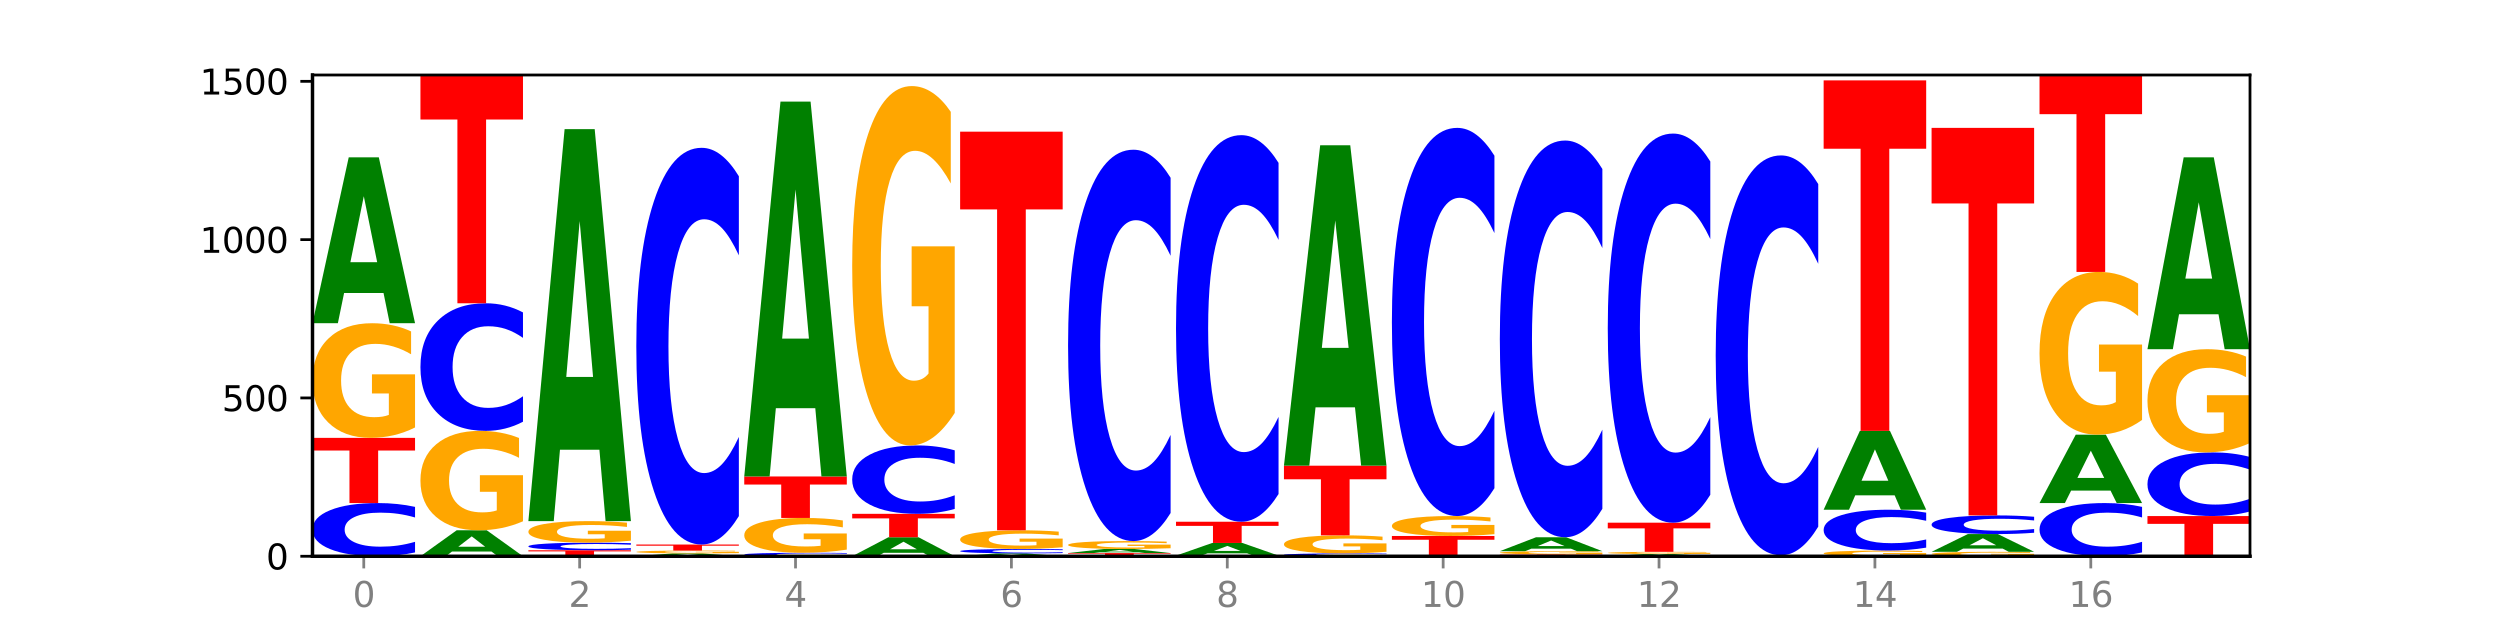 <?xml version="1.0" encoding="utf-8" standalone="no"?>
<!DOCTYPE svg PUBLIC "-//W3C//DTD SVG 1.1//EN"
  "http://www.w3.org/Graphics/SVG/1.1/DTD/svg11.dtd">
<svg xmlns:xlink="http://www.w3.org/1999/xlink" width="720pt" height="180pt" viewBox="0 0 720 180" xmlns="http://www.w3.org/2000/svg" version="1.1">
 <defs>
  <style type="text/css">*{stroke-linejoin: round; stroke-linecap: butt}</style>
 </defs>
 <g id="figure_1">
  <g id="patch_1">
   <path d="M 0 180 
L 720 180 
L 720 0 
L 0 0 
z
" style="fill: #ffffff"/>
  </g>
  <g id="axes_1">
   <g id="patch_2">
    <path d="M 90 160.2 
L 648 160.2 
L 648 21.6 
L 90 21.6 
z
" style="fill: #ffffff"/>
   </g>
   <g id="line2d_1">
    <path d="M 90 160.2 
L 648 160.2 
" clip-path="url(#p12af409dbe)" style="fill: none; stroke: #000000; stroke-width: 0.5; stroke-linecap: square"/>
   </g>
   <g id="patch_3">
    <path d="M 119.532 159.102 
Q 117.062 159.646 114.391 159.922 
Q 111.719 160.2 108.81 160.2 
Q 100.134 160.2 95.067 158.137 
Q 90 156.074 90 152.545 
Q 90 149.004 95.067 146.944 
Q 100.134 144.881 108.81 144.881 
Q 111.719 144.881 114.391 145.16 
Q 117.062 145.435 119.532 145.979 
L 119.532 149.033 
Q 117.039 148.311 114.621 147.976 
Q 112.203 147.64 109.532 147.64 
Q 104.74 147.64 101.994 148.947 
Q 99.256 150.251 99.256 152.545 
Q 99.256 154.83 101.994 156.137 
Q 104.74 157.441 109.532 157.441 
Q 112.203 157.441 114.621 157.105 
Q 117.039 156.767 119.532 156.045 
L 119.532 159.102 
z
" clip-path="url(#p12af409dbe)" style="fill: #0000ff"/>
   </g>
   <g id="patch_4">
    <path d="M 90 126.097 
L 119.532 126.097 
L 119.532 129.76 
L 108.907 129.76 
L 108.907 144.881 
L 100.645 144.881 
L 100.645 129.76 
L 90 129.76 
L 90 126.097 
z
" clip-path="url(#p12af409dbe)" style="fill: #ff0000"/>
   </g>
   <g id="patch_5">
    <path d="M 119.532 123.111 
Q 116.554 124.604 113.35 125.354 
Q 110.147 126.097 106.732 126.097 
Q 99.014 126.097 94.507 121.651 
Q 90 117.206 90 109.603 
Q 90 101.912 94.587 97.5 
Q 99.18 93.088 107.169 93.088 
Q 110.246 93.088 113.066 93.688 
Q 115.892 94.282 118.394 95.454 
L 118.394 102.034 
Q 115.812 100.527 113.258 99.784 
Q 110.703 99.034 108.135 99.034 
Q 103.383 99.034 100.808 101.775 
Q 98.233 104.51 98.233 109.603 
Q 98.233 114.649 100.715 117.403 
Q 103.197 120.151 107.764 120.151 
Q 109.009 120.151 110.074 119.994 
Q 111.14 119.831 111.987 119.49 
L 111.987 113.312 
L 107.122 113.312 
L 107.122 107.81 
L 119.532 107.81 
L 119.532 123.111 
z
" clip-path="url(#p12af409dbe)" style="fill: #ffa600"/>
   </g>
   <g id="patch_6">
    <path d="M 110.457 84.384 
L 99.099 84.384 
L 97.306 93.088 
L 90 93.088 
L 100.434 45.308 
L 109.098 45.308 
L 119.532 93.088 
L 112.232 93.088 
L 110.457 84.384 
z
M 100.911 75.516 
L 108.627 75.516 
L 104.775 56.511 
L 100.911 75.516 
z
" clip-path="url(#p12af409dbe)" style="fill: #008000"/>
   </g>
   <g id="patch_7">
    <path d="M 141.543 158.838 
L 130.186 158.838 
L 128.392 160.2 
L 121.086 160.2 
L 131.52 152.723 
L 140.185 152.723 
L 150.618 160.2 
L 143.318 160.2 
L 141.543 158.838 
z
M 131.997 157.45 
L 139.714 157.45 
L 135.861 154.476 
L 131.997 157.45 
z
" clip-path="url(#p12af409dbe)" style="fill: #008000"/>
   </g>
   <g id="patch_8">
    <path d="M 150.618 150.132 
Q 147.64 151.428 144.437 152.078 
Q 141.233 152.723 137.818 152.723 
Q 130.101 152.723 125.594 148.867 
Q 121.086 145.01 121.086 138.416 
Q 121.086 131.744 125.673 127.918 
Q 130.266 124.091 138.255 124.091 
Q 141.333 124.091 144.152 124.612 
Q 146.978 125.126 149.48 126.143 
L 149.48 131.851 
Q 146.899 130.544 144.344 129.899 
Q 141.789 129.248 139.221 129.248 
Q 134.469 129.248 131.894 131.626 
Q 129.32 133.998 129.32 138.416 
Q 129.32 142.793 131.802 145.182 
Q 134.284 147.565 138.851 147.565 
Q 140.095 147.565 141.16 147.429 
Q 142.226 147.288 143.073 146.992 
L 143.073 141.633 
L 138.209 141.633 
L 138.209 136.86 
L 150.618 136.86 
L 150.618 150.132 
z
" clip-path="url(#p12af409dbe)" style="fill: #ffa600"/>
   </g>
   <g id="patch_9">
    <path d="M 150.618 121.457 
Q 148.148 122.763 145.477 123.423 
Q 142.806 124.091 139.896 124.091 
Q 131.221 124.091 126.153 119.142 
Q 121.086 114.193 121.086 105.729 
Q 121.086 97.235 126.153 92.293 
Q 131.221 87.344 139.896 87.344 
Q 142.806 87.344 145.477 88.012 
Q 148.148 88.672 150.618 89.978 
L 150.618 97.303 
Q 148.126 95.572 145.708 94.768 
Q 143.289 93.963 140.618 93.963 
Q 135.826 93.963 133.081 97.098 
Q 130.343 100.225 130.343 105.729 
Q 130.343 111.209 133.081 114.344 
Q 135.826 117.472 140.618 117.472 
Q 143.289 117.472 145.708 116.667 
Q 148.126 115.855 150.618 114.124 
L 150.618 121.457 
z
" clip-path="url(#p12af409dbe)" style="fill: #0000ff"/>
   </g>
   <g id="patch_10">
    <path d="M 121.086 21.6 
L 150.618 21.6 
L 150.618 34.422 
L 139.994 34.422 
L 139.994 87.344 
L 131.732 87.344 
L 131.732 34.422 
L 121.086 34.422 
L 121.086 21.6 
z
" clip-path="url(#p12af409dbe)" style="fill: #ff0000"/>
   </g>
   <g id="patch_11">
    <path d="M 152.173 158.468 
L 181.705 158.468 
L 181.705 158.805 
L 171.08 158.805 
L 171.08 160.2 
L 162.818 160.2 
L 162.818 158.805 
L 152.173 158.805 
L 152.173 158.468 
z
" clip-path="url(#p12af409dbe)" style="fill: #ff0000"/>
   </g>
   <g id="patch_12">
    <path d="M 181.705 158.311 
Q 179.234 158.388 176.563 158.428 
Q 173.892 158.468 170.983 158.468 
Q 162.307 158.468 157.24 158.173 
Q 152.173 157.878 152.173 157.374 
Q 152.173 156.868 157.24 156.574 
Q 162.307 156.279 170.983 156.279 
Q 173.892 156.279 176.563 156.319 
Q 179.234 156.358 181.705 156.436 
L 181.705 156.872 
Q 179.212 156.769 176.794 156.721 
Q 174.376 156.673 171.704 156.673 
Q 166.913 156.673 164.167 156.86 
Q 161.429 157.046 161.429 157.374 
Q 161.429 157.7 164.167 157.887 
Q 166.913 158.073 171.704 158.073 
Q 174.376 158.073 176.794 158.025 
Q 179.212 157.977 181.705 157.874 
L 181.705 158.311 
z
" clip-path="url(#p12af409dbe)" style="fill: #0000ff"/>
   </g>
   <g id="patch_13">
    <path d="M 181.705 155.718 
Q 178.726 155.999 175.523 156.139 
Q 172.32 156.279 168.904 156.279 
Q 161.187 156.279 156.68 155.444 
Q 152.173 154.609 152.173 153.181 
Q 152.173 151.736 156.759 150.907 
Q 161.353 150.079 169.341 150.079 
Q 172.419 150.079 175.238 150.191 
Q 178.065 150.303 180.566 150.523 
L 180.566 151.759 
Q 177.985 151.476 175.43 151.336 
Q 172.876 151.195 170.308 151.195 
Q 165.555 151.195 162.981 151.71 
Q 160.406 152.224 160.406 153.181 
Q 160.406 154.129 162.888 154.646 
Q 165.37 155.162 169.937 155.162 
Q 171.181 155.162 172.247 155.133 
Q 173.312 155.102 174.16 155.038 
L 174.16 153.878 
L 169.295 153.878 
L 169.295 152.844 
L 181.705 152.844 
L 181.705 155.718 
z
" clip-path="url(#p12af409dbe)" style="fill: #ffa600"/>
   </g>
   <g id="patch_14">
    <path d="M 172.63 129.514 
L 161.272 129.514 
L 159.479 150.079 
L 152.173 150.079 
L 162.606 37.193 
L 171.271 37.193 
L 181.705 150.079 
L 174.405 150.079 
L 172.63 129.514 
z
M 163.083 108.563 
L 170.8 108.563 
L 166.948 63.66 
L 163.083 108.563 
z
" clip-path="url(#p12af409dbe)" style="fill: #008000"/>
   </g>
   <g id="patch_15">
    <path d="M 203.716 160.051 
L 192.358 160.051 
L 190.565 160.2 
L 183.259 160.2 
L 193.693 159.379 
L 202.357 159.379 
L 212.791 160.2 
L 205.491 160.2 
L 203.716 160.051 
z
M 194.17 159.898 
L 201.886 159.898 
L 198.034 159.572 
L 194.17 159.898 
z
" clip-path="url(#p12af409dbe)" style="fill: #008000"/>
   </g>
   <g id="patch_16">
    <path d="M 212.791 159.305 
Q 209.813 159.342 206.609 159.361 
Q 203.406 159.379 199.991 159.379 
Q 192.274 159.379 187.766 159.269 
Q 183.259 159.158 183.259 158.969 
Q 183.259 158.778 187.846 158.668 
Q 192.439 158.559 200.428 158.559 
Q 203.505 158.559 206.325 158.574 
Q 209.151 158.588 211.653 158.618 
L 211.653 158.781 
Q 209.071 158.744 206.517 158.725 
Q 203.962 158.707 201.394 158.707 
Q 196.642 158.707 194.067 158.775 
Q 191.493 158.843 191.493 158.969 
Q 191.493 159.095 193.975 159.163 
Q 196.456 159.232 201.023 159.232 
Q 202.268 159.232 203.333 159.228 
Q 204.399 159.224 205.246 159.215 
L 205.246 159.061 
L 200.381 159.061 
L 200.381 158.925 
L 212.791 158.925 
L 212.791 159.305 
z
" clip-path="url(#p12af409dbe)" style="fill: #ffa600"/>
   </g>
   <g id="patch_17">
    <path d="M 183.259 156.826 
L 212.791 156.826 
L 212.791 157.164 
L 202.166 157.164 
L 202.166 158.559 
L 193.904 158.559 
L 193.904 157.164 
L 183.259 157.164 
L 183.259 156.826 
z
" clip-path="url(#p12af409dbe)" style="fill: #ff0000"/>
   </g>
   <g id="patch_18">
    <path d="M 212.791 148.637 
Q 210.321 152.696 207.65 154.749 
Q 204.978 156.826 202.069 156.826 
Q 193.393 156.826 188.326 141.438 
Q 183.259 126.05 183.259 99.735 
Q 183.259 73.325 188.326 57.96 
Q 193.393 42.572 202.069 42.572 
Q 204.978 42.572 207.65 44.649 
Q 210.321 46.703 212.791 50.762 
L 212.791 73.537 
Q 210.298 68.156 207.88 65.654 
Q 205.462 63.153 202.791 63.153 
Q 197.999 63.153 195.253 72.9 
Q 192.515 82.624 192.515 99.735 
Q 192.515 116.775 195.253 126.522 
Q 197.999 136.246 202.791 136.246 
Q 205.462 136.246 207.88 133.744 
Q 210.298 131.219 212.791 125.838 
L 212.791 148.637 
z
" clip-path="url(#p12af409dbe)" style="fill: #0000ff"/>
   </g>
   <g id="patch_19">
    <path d="M 243.877 160.128 
Q 241.407 160.164 238.736 160.182 
Q 236.065 160.2 233.155 160.2 
Q 224.48 160.2 219.413 160.065 
Q 214.345 159.93 214.345 159.699 
Q 214.345 159.467 219.413 159.332 
Q 224.48 159.197 233.155 159.197 
Q 236.065 159.197 238.736 159.215 
Q 241.407 159.233 243.877 159.269 
L 243.877 159.469 
Q 241.385 159.422 238.967 159.4 
Q 236.548 159.378 233.877 159.378 
Q 229.085 159.378 226.34 159.463 
Q 223.602 159.549 223.602 159.699 
Q 223.602 159.848 226.34 159.934 
Q 229.085 160.019 233.877 160.019 
Q 236.548 160.019 238.967 159.997 
Q 241.385 159.975 243.877 159.928 
L 243.877 160.128 
z
" clip-path="url(#p12af409dbe)" style="fill: #0000ff"/>
   </g>
   <g id="patch_20">
    <path d="M 243.877 158.289 
Q 240.899 158.743 237.696 158.971 
Q 234.492 159.197 231.077 159.197 
Q 223.36 159.197 218.853 157.846 
Q 214.345 156.495 214.345 154.185 
Q 214.345 151.848 218.932 150.507 
Q 223.525 149.167 231.514 149.167 
Q 234.592 149.167 237.411 149.349 
Q 240.237 149.529 242.739 149.886 
L 242.739 151.885 
Q 240.158 151.427 237.603 151.201 
Q 235.048 150.973 232.48 150.973 
Q 227.728 150.973 225.154 151.806 
Q 222.579 152.637 222.579 154.185 
Q 222.579 155.718 225.061 156.555 
Q 227.543 157.39 232.11 157.39 
Q 233.354 157.39 234.42 157.343 
Q 235.485 157.293 236.332 157.189 
L 236.332 155.312 
L 231.468 155.312 
L 231.468 153.64 
L 243.877 153.64 
L 243.877 158.289 
z
" clip-path="url(#p12af409dbe)" style="fill: #ffa600"/>
   </g>
   <g id="patch_21">
    <path d="M 214.345 137.222 
L 243.877 137.222 
L 243.877 139.551 
L 233.253 139.551 
L 233.253 149.167 
L 224.991 149.167 
L 224.991 139.551 
L 214.345 139.551 
L 214.345 137.222 
z
" clip-path="url(#p12af409dbe)" style="fill: #ff0000"/>
   </g>
   <g id="patch_22">
    <path d="M 234.802 117.554 
L 223.445 117.554 
L 221.651 137.222 
L 214.345 137.222 
L 224.779 29.259 
L 233.444 29.259 
L 243.877 137.222 
L 236.577 137.222 
L 234.802 117.554 
z
M 225.256 97.517 
L 232.973 97.517 
L 229.12 54.572 
L 225.256 97.517 
z
" clip-path="url(#p12af409dbe)" style="fill: #008000"/>
   </g>
   <g id="patch_23">
    <path d="M 265.889 159.203 
L 254.531 159.203 
L 252.738 160.2 
L 245.432 160.2 
L 255.865 154.729 
L 264.53 154.729 
L 274.964 160.2 
L 267.664 160.2 
L 265.889 159.203 
z
M 256.342 158.188 
L 264.059 158.188 
L 260.207 156.012 
L 256.342 158.188 
z
" clip-path="url(#p12af409dbe)" style="fill: #008000"/>
   </g>
   <g id="patch_24">
    <path d="M 245.432 147.981 
L 274.964 147.981 
L 274.964 149.297 
L 264.339 149.297 
L 264.339 154.729 
L 256.077 154.729 
L 256.077 149.297 
L 245.432 149.297 
L 245.432 147.981 
z
" clip-path="url(#p12af409dbe)" style="fill: #ff0000"/>
   </g>
   <g id="patch_25">
    <path d="M 274.964 146.57 
Q 272.493 147.269 269.822 147.623 
Q 267.151 147.981 264.242 147.981 
Q 255.566 147.981 250.499 145.329 
Q 245.432 142.676 245.432 138.14 
Q 245.432 133.587 250.499 130.938 
Q 255.566 128.286 264.242 128.286 
Q 267.151 128.286 269.822 128.644 
Q 272.493 128.998 274.964 129.697 
L 274.964 133.623 
Q 272.471 132.696 270.053 132.265 
Q 267.635 131.833 264.964 131.833 
Q 260.172 131.833 257.426 133.514 
Q 254.688 135.19 254.688 138.14 
Q 254.688 141.077 257.426 142.757 
Q 260.172 144.434 264.964 144.434 
Q 267.635 144.434 270.053 144.002 
Q 272.471 143.567 274.964 142.639 
L 274.964 146.57 
z
" clip-path="url(#p12af409dbe)" style="fill: #0000ff"/>
   </g>
   <g id="patch_26">
    <path d="M 274.964 118.922 
Q 271.985 123.604 268.782 125.955 
Q 265.579 128.286 262.163 128.286 
Q 254.446 128.286 249.939 114.347 
Q 245.432 100.408 245.432 76.571 
Q 245.432 52.455 250.018 38.623 
Q 254.612 24.791 262.6 24.791 
Q 265.678 24.791 268.497 26.673 
Q 271.324 28.533 273.825 32.21 
L 273.825 52.84 
Q 271.244 48.116 268.689 45.785 
Q 266.135 43.434 263.567 43.434 
Q 258.814 43.434 256.24 52.028 
Q 253.665 60.601 253.665 76.571 
Q 253.665 92.391 256.147 101.028 
Q 258.629 109.643 263.196 109.643 
Q 264.44 109.643 265.506 109.152 
Q 266.571 108.639 267.419 107.57 
L 267.419 88.201 
L 262.554 88.201 
L 262.554 70.948 
L 274.964 70.948 
L 274.964 118.922 
z
" clip-path="url(#p12af409dbe)" style="fill: #ffa600"/>
   </g>
   <g id="patch_27">
    <path d="M 296.975 160.051 
L 285.617 160.051 
L 283.824 160.2 
L 276.518 160.2 
L 286.952 159.379 
L 295.616 159.379 
L 306.05 160.2 
L 298.75 160.2 
L 296.975 160.051 
z
M 287.429 159.898 
L 295.145 159.898 
L 291.293 159.572 
L 287.429 159.898 
z
" clip-path="url(#p12af409dbe)" style="fill: #008000"/>
   </g>
   <g id="patch_28">
    <path d="M 306.05 159.288 
Q 303.58 159.333 300.909 159.356 
Q 298.237 159.379 295.328 159.379 
Q 286.652 159.379 281.585 159.207 
Q 276.518 159.035 276.518 158.741 
Q 276.518 158.446 281.585 158.275 
Q 286.652 158.103 295.328 158.103 
Q 298.237 158.103 300.909 158.126 
Q 303.58 158.149 306.05 158.194 
L 306.05 158.449 
Q 303.558 158.389 301.139 158.361 
Q 298.721 158.333 296.05 158.333 
Q 291.258 158.333 288.512 158.442 
Q 285.774 158.55 285.774 158.741 
Q 285.774 158.932 288.512 159.041 
Q 291.258 159.149 296.05 159.149 
Q 298.721 159.149 301.139 159.121 
Q 303.558 159.093 306.05 159.033 
L 306.05 159.288 
z
" clip-path="url(#p12af409dbe)" style="fill: #0000ff"/>
   </g>
   <g id="patch_29">
    <path d="M 306.05 157.616 
Q 303.072 157.859 299.868 157.982 
Q 296.665 158.103 293.25 158.103 
Q 285.533 158.103 281.025 157.378 
Q 276.518 156.654 276.518 155.414 
Q 276.518 154.161 281.105 153.442 
Q 285.698 152.723 293.687 152.723 
Q 296.764 152.723 299.584 152.821 
Q 302.41 152.917 304.912 153.109 
L 304.912 154.181 
Q 302.331 153.935 299.776 153.814 
Q 297.221 153.692 294.653 153.692 
Q 289.901 153.692 287.326 154.139 
Q 284.752 154.584 284.752 155.414 
Q 284.752 156.237 287.234 156.686 
Q 289.716 157.134 294.282 157.134 
Q 295.527 157.134 296.592 157.108 
Q 297.658 157.081 298.505 157.026 
L 298.505 156.019 
L 293.64 156.019 
L 293.64 155.122 
L 306.05 155.122 
L 306.05 157.616 
z
" clip-path="url(#p12af409dbe)" style="fill: #ffa600"/>
   </g>
   <g id="patch_30">
    <path d="M 276.518 37.922 
L 306.05 37.922 
L 306.05 60.311 
L 295.425 60.311 
L 295.425 152.723 
L 287.163 152.723 
L 287.163 60.311 
L 276.518 60.311 
L 276.518 37.922 
z
" clip-path="url(#p12af409dbe)" style="fill: #ff0000"/>
   </g>
   <g id="patch_31">
    <path d="M 307.604 159.288 
L 337.136 159.288 
L 337.136 159.466 
L 326.512 159.466 
L 326.512 160.2 
L 318.25 160.2 
L 318.25 159.466 
L 307.604 159.466 
L 307.604 159.288 
z
" clip-path="url(#p12af409dbe)" style="fill: #ff0000"/>
   </g>
   <g id="patch_32">
    <path d="M 328.061 159.072 
L 316.704 159.072 
L 314.91 159.288 
L 307.604 159.288 
L 318.038 158.103 
L 326.703 158.103 
L 337.136 159.288 
L 329.837 159.288 
L 328.061 159.072 
z
M 318.515 158.852 
L 326.232 158.852 
L 322.38 158.381 
L 318.515 158.852 
z
" clip-path="url(#p12af409dbe)" style="fill: #008000"/>
   </g>
   <g id="patch_33">
    <path d="M 337.136 157.897 
Q 334.158 158 330.955 158.051 
Q 327.751 158.103 324.336 158.103 
Q 316.619 158.103 312.112 157.796 
Q 307.604 157.489 307.604 156.964 
Q 307.604 156.432 312.191 156.128 
Q 316.784 155.823 324.773 155.823 
Q 327.851 155.823 330.67 155.865 
Q 333.496 155.906 335.998 155.987 
L 335.998 156.441 
Q 333.417 156.337 330.862 156.286 
Q 328.307 156.234 325.739 156.234 
Q 320.987 156.234 318.413 156.423 
Q 315.838 156.612 315.838 156.964 
Q 315.838 157.312 318.32 157.502 
Q 320.802 157.692 325.369 157.692 
Q 326.613 157.692 327.679 157.681 
Q 328.744 157.67 329.591 157.646 
L 329.591 157.22 
L 324.727 157.22 
L 324.727 156.84 
L 337.136 156.84 
L 337.136 157.897 
z
" clip-path="url(#p12af409dbe)" style="fill: #ffa600"/>
   </g>
   <g id="patch_34">
    <path d="M 337.136 147.745 
Q 334.666 151.749 331.995 153.774 
Q 329.324 155.823 326.414 155.823 
Q 317.739 155.823 312.672 140.644 
Q 307.604 125.465 307.604 99.506 
Q 307.604 73.455 312.672 58.299 
Q 317.739 43.119 326.414 43.119 
Q 329.324 43.119 331.995 45.168 
Q 334.666 47.194 337.136 51.198 
L 337.136 73.664 
Q 334.644 68.356 332.226 65.888 
Q 329.807 63.421 327.136 63.421 
Q 322.344 63.421 319.599 73.036 
Q 316.861 82.627 316.861 99.506 
Q 316.861 116.315 319.599 125.93 
Q 322.344 135.522 327.136 135.522 
Q 329.807 135.522 332.226 133.054 
Q 334.644 130.563 337.136 125.255 
L 337.136 147.745 
z
" clip-path="url(#p12af409dbe)" style="fill: #0000ff"/>
   </g>
   <g id="patch_35">
    <path d="M 368.223 160.184 
Q 365.244 160.192 362.041 160.196 
Q 358.838 160.2 355.423 160.2 
Q 347.705 160.2 343.198 160.175 
Q 338.691 160.151 338.691 160.109 
Q 338.691 160.066 343.277 160.042 
Q 347.871 160.018 355.859 160.018 
Q 358.937 160.018 361.757 160.021 
Q 364.583 160.024 367.084 160.031 
L 367.084 160.067 
Q 364.503 160.059 361.948 160.055 
Q 359.394 160.05 356.826 160.05 
Q 352.074 160.05 349.499 160.066 
Q 346.924 160.081 346.924 160.109 
Q 346.924 160.137 349.406 160.152 
Q 351.888 160.167 356.455 160.167 
Q 357.699 160.167 358.765 160.166 
Q 359.831 160.165 360.678 160.163 
L 360.678 160.129 
L 355.813 160.129 
L 355.813 160.099 
L 368.223 160.099 
L 368.223 160.184 
z
" clip-path="url(#p12af409dbe)" style="fill: #ffa600"/>
   </g>
   <g id="patch_36">
    <path d="M 359.148 159.353 
L 347.79 159.353 
L 345.997 160.018 
L 338.691 160.018 
L 349.125 156.37 
L 357.789 156.37 
L 368.223 160.018 
L 360.923 160.018 
L 359.148 159.353 
z
M 349.602 158.676 
L 357.318 158.676 
L 353.466 157.225 
L 349.602 158.676 
z
" clip-path="url(#p12af409dbe)" style="fill: #008000"/>
   </g>
   <g id="patch_37">
    <path d="M 338.691 150.261 
L 368.223 150.261 
L 368.223 151.452 
L 357.598 151.452 
L 357.598 156.37 
L 349.336 156.37 
L 349.336 151.452 
L 338.691 151.452 
L 338.691 150.261 
z
" clip-path="url(#p12af409dbe)" style="fill: #ff0000"/>
   </g>
   <g id="patch_38">
    <path d="M 368.223 142.28 
Q 365.753 146.236 363.081 148.237 
Q 360.41 150.261 357.501 150.261 
Q 348.825 150.261 343.758 135.266 
Q 338.691 120.271 338.691 94.627 
Q 338.691 68.892 343.758 53.92 
Q 348.825 38.925 357.501 38.925 
Q 360.41 38.925 363.081 40.949 
Q 365.753 42.95 368.223 46.905 
L 368.223 69.099 
Q 365.73 63.855 363.312 61.418 
Q 360.894 58.98 358.223 58.98 
Q 353.431 58.98 350.685 68.478 
Q 347.947 77.954 347.947 94.627 
Q 347.947 111.232 350.685 120.731 
Q 353.431 130.206 358.223 130.206 
Q 360.894 130.206 363.312 127.768 
Q 365.73 125.308 368.223 120.064 
L 368.223 142.28 
z
" clip-path="url(#p12af409dbe)" style="fill: #0000ff"/>
   </g>
   <g id="patch_39">
    <path d="M 399.309 160.141 
Q 396.839 160.17 394.168 160.185 
Q 391.496 160.2 388.587 160.2 
Q 379.911 160.2 374.844 160.089 
Q 369.777 159.979 369.777 159.79 
Q 369.777 159.6 374.844 159.49 
Q 379.911 159.379 388.587 159.379 
Q 391.496 159.379 394.168 159.394 
Q 396.839 159.409 399.309 159.438 
L 399.309 159.602 
Q 396.817 159.563 394.398 159.545 
Q 391.98 159.527 389.309 159.527 
Q 384.517 159.527 381.772 159.597 
Q 379.033 159.667 379.033 159.79 
Q 379.033 159.912 381.772 159.982 
Q 384.517 160.052 389.309 160.052 
Q 391.98 160.052 394.398 160.034 
Q 396.817 160.016 399.309 159.977 
L 399.309 160.141 
z
" clip-path="url(#p12af409dbe)" style="fill: #0000ff"/>
   </g>
   <g id="patch_40">
    <path d="M 399.309 158.909 
Q 396.331 159.144 393.127 159.262 
Q 389.924 159.379 386.509 159.379 
Q 378.792 159.379 374.284 158.679 
Q 369.777 157.979 369.777 156.782 
Q 369.777 155.571 374.364 154.876 
Q 378.957 154.182 386.946 154.182 
Q 390.023 154.182 392.843 154.276 
Q 395.669 154.37 398.171 154.554 
L 398.171 155.59 
Q 395.59 155.353 393.035 155.236 
Q 390.48 155.118 387.912 155.118 
Q 383.16 155.118 380.585 155.55 
Q 378.011 155.98 378.011 156.782 
Q 378.011 157.577 380.493 158.01 
Q 382.975 158.443 387.541 158.443 
Q 388.786 158.443 389.851 158.418 
Q 390.917 158.393 391.764 158.339 
L 391.764 157.366 
L 386.899 157.366 
L 386.899 156.5 
L 399.309 156.5 
L 399.309 158.909 
z
" clip-path="url(#p12af409dbe)" style="fill: #ffa600"/>
   </g>
   <g id="patch_41">
    <path d="M 369.777 134.121 
L 399.309 134.121 
L 399.309 138.034 
L 388.685 138.034 
L 388.685 154.182 
L 380.422 154.182 
L 380.422 138.034 
L 369.777 138.034 
L 369.777 134.121 
z
" clip-path="url(#p12af409dbe)" style="fill: #ff0000"/>
   </g>
   <g id="patch_42">
    <path d="M 390.234 117.311 
L 378.876 117.311 
L 377.083 134.121 
L 369.777 134.121 
L 380.211 41.843 
L 388.875 41.843 
L 399.309 134.121 
L 392.009 134.121 
L 390.234 117.311 
z
M 380.688 100.184 
L 388.404 100.184 
L 384.552 63.479 
L 380.688 100.184 
z
" clip-path="url(#p12af409dbe)" style="fill: #008000"/>
   </g>
   <g id="patch_43">
    <path d="M 421.32 160.15 
L 409.963 160.15 
L 408.17 160.2 
L 400.864 160.2 
L 411.297 159.926 
L 419.962 159.926 
L 430.396 160.2 
L 423.096 160.2 
L 421.32 160.15 
z
M 411.774 160.099 
L 419.491 160.099 
L 415.639 159.991 
L 411.774 160.099 
z
" clip-path="url(#p12af409dbe)" style="fill: #008000"/>
   </g>
   <g id="patch_44">
    <path d="M 400.864 154.364 
L 430.396 154.364 
L 430.396 155.449 
L 419.771 155.449 
L 419.771 159.926 
L 411.509 159.926 
L 411.509 155.449 
L 400.864 155.449 
L 400.864 154.364 
z
" clip-path="url(#p12af409dbe)" style="fill: #ff0000"/>
   </g>
   <g id="patch_45">
    <path d="M 430.396 153.844 
Q 427.417 154.104 424.214 154.235 
Q 421.01 154.364 417.595 154.364 
Q 409.878 154.364 405.371 153.591 
Q 400.864 152.817 400.864 151.494 
Q 400.864 150.155 405.45 149.387 
Q 410.043 148.62 418.032 148.62 
Q 421.11 148.62 423.929 148.724 
Q 426.755 148.827 429.257 149.031 
L 429.257 150.176 
Q 426.676 149.914 424.121 149.785 
Q 421.566 149.654 418.998 149.654 
Q 414.246 149.654 411.672 150.131 
Q 409.097 150.607 409.097 151.494 
Q 409.097 152.372 411.579 152.851 
Q 414.061 153.329 418.628 153.329 
Q 419.872 153.329 420.938 153.302 
Q 422.003 153.274 422.85 153.214 
L 422.85 152.139 
L 417.986 152.139 
L 417.986 151.182 
L 430.396 151.182 
L 430.396 153.844 
z
" clip-path="url(#p12af409dbe)" style="fill: #ffa600"/>
   </g>
   <g id="patch_46">
    <path d="M 430.396 140.606 
Q 427.925 144.578 425.254 146.587 
Q 422.583 148.62 419.674 148.62 
Q 410.998 148.62 405.931 133.563 
Q 400.864 118.507 400.864 92.758 
Q 400.864 66.918 405.931 51.884 
Q 410.998 36.828 419.674 36.828 
Q 422.583 36.828 425.254 38.86 
Q 427.925 40.869 430.396 44.841 
L 430.396 67.125 
Q 427.903 61.86 425.485 59.412 
Q 423.066 56.965 420.395 56.965 
Q 415.603 56.965 412.858 66.502 
Q 410.12 76.016 410.12 92.758 
Q 410.12 109.431 412.858 118.969 
Q 415.603 128.483 420.395 128.483 
Q 423.066 128.483 425.485 126.035 
Q 427.903 123.564 430.396 118.299 
L 430.396 140.606 
z
" clip-path="url(#p12af409dbe)" style="fill: #0000ff"/>
   </g>
   <g id="patch_47">
    <path d="M 431.95 159.653 
L 461.482 159.653 
L 461.482 159.76 
L 450.857 159.76 
L 450.857 160.2 
L 442.595 160.2 
L 442.595 159.76 
L 431.95 159.76 
L 431.95 159.653 
z
" clip-path="url(#p12af409dbe)" style="fill: #ff0000"/>
   </g>
   <g id="patch_48">
    <path d="M 461.482 159.57 
Q 458.504 159.612 455.3 159.632 
Q 452.097 159.653 448.682 159.653 
Q 440.964 159.653 436.457 159.53 
Q 431.95 159.407 431.95 159.197 
Q 431.95 158.985 436.537 158.863 
Q 441.13 158.741 449.118 158.741 
Q 452.196 158.741 455.016 158.758 
Q 457.842 158.774 460.344 158.806 
L 460.344 158.988 
Q 457.762 158.947 455.207 158.926 
Q 452.653 158.905 450.085 158.905 
Q 445.333 158.905 442.758 158.981 
Q 440.183 159.057 440.183 159.197 
Q 440.183 159.337 442.665 159.413 
Q 445.147 159.489 449.714 159.489 
Q 450.958 159.489 452.024 159.484 
Q 453.09 159.48 453.937 159.47 
L 453.937 159.3 
L 449.072 159.3 
L 449.072 159.148 
L 461.482 159.148 
L 461.482 159.57 
z
" clip-path="url(#p12af409dbe)" style="fill: #ffa600"/>
   </g>
   <g id="patch_49">
    <path d="M 452.407 158.01 
L 441.049 158.01 
L 439.256 158.741 
L 431.95 158.741 
L 442.384 154.729 
L 451.048 154.729 
L 461.482 158.741 
L 454.182 158.741 
L 452.407 158.01 
z
M 442.861 157.266 
L 450.577 157.266 
L 446.725 155.67 
L 442.861 157.266 
z
" clip-path="url(#p12af409dbe)" style="fill: #008000"/>
   </g>
   <g id="patch_50">
    <path d="M 461.482 146.539 
Q 459.012 150.599 456.34 152.652 
Q 453.669 154.729 450.76 154.729 
Q 442.084 154.729 437.017 139.341 
Q 431.95 123.953 431.95 97.637 
Q 431.95 71.228 437.017 55.863 
Q 442.084 40.475 450.76 40.475 
Q 453.669 40.475 456.34 42.552 
Q 459.012 44.605 461.482 48.665 
L 461.482 71.44 
Q 458.989 66.059 456.571 63.557 
Q 454.153 61.055 451.482 61.055 
Q 446.69 61.055 443.944 70.803 
Q 441.206 80.527 441.206 97.637 
Q 441.206 114.678 443.944 124.425 
Q 446.69 134.149 451.482 134.149 
Q 454.153 134.149 456.571 131.647 
Q 458.989 129.122 461.482 123.74 
L 461.482 146.539 
z
" clip-path="url(#p12af409dbe)" style="fill: #0000ff"/>
   </g>
   <g id="patch_51">
    <path d="M 483.493 160.084 
L 472.136 160.084 
L 470.342 160.2 
L 463.036 160.2 
L 473.47 159.562 
L 482.135 159.562 
L 492.568 160.2 
L 485.268 160.2 
L 483.493 160.084 
z
M 473.947 159.965 
L 481.664 159.965 
L 477.811 159.711 
L 473.947 159.965 
z
" clip-path="url(#p12af409dbe)" style="fill: #008000"/>
   </g>
   <g id="patch_52">
    <path d="M 492.568 159.504 
Q 489.59 159.533 486.387 159.547 
Q 483.183 159.562 479.768 159.562 
Q 472.051 159.562 467.543 159.476 
Q 463.036 159.39 463.036 159.243 
Q 463.036 159.094 467.623 159.009 
Q 472.216 158.923 480.205 158.923 
Q 483.282 158.923 486.102 158.935 
Q 488.928 158.946 491.43 158.969 
L 491.43 159.096 
Q 488.849 159.067 486.294 159.053 
Q 483.739 159.038 481.171 159.038 
Q 476.419 159.038 473.844 159.091 
Q 471.27 159.144 471.27 159.243 
Q 471.27 159.34 473.752 159.394 
Q 476.234 159.447 480.8 159.447 
Q 482.045 159.447 483.11 159.444 
Q 484.176 159.441 485.023 159.434 
L 485.023 159.314 
L 480.158 159.314 
L 480.158 159.208 
L 492.568 159.208 
L 492.568 159.504 
z
" clip-path="url(#p12af409dbe)" style="fill: #ffa600"/>
   </g>
   <g id="patch_53">
    <path d="M 463.036 150.534 
L 492.568 150.534 
L 492.568 152.171 
L 481.944 152.171 
L 481.944 158.923 
L 473.681 158.923 
L 473.681 152.171 
L 463.036 152.171 
L 463.036 150.534 
z
" clip-path="url(#p12af409dbe)" style="fill: #ff0000"/>
   </g>
   <g id="patch_54">
    <path d="M 492.568 142.502 
Q 490.098 146.483 487.427 148.497 
Q 484.756 150.534 481.846 150.534 
Q 473.17 150.534 468.103 135.441 
Q 463.036 120.348 463.036 94.537 
Q 463.036 68.633 468.103 53.562 
Q 473.17 38.469 481.846 38.469 
Q 484.756 38.469 487.427 40.506 
Q 490.098 42.52 492.568 46.502 
L 492.568 68.841 
Q 490.076 63.563 487.657 61.109 
Q 485.239 58.655 482.568 58.655 
Q 477.776 58.655 475.031 68.216 
Q 472.292 77.753 472.292 94.537 
Q 472.292 111.25 475.031 120.811 
Q 477.776 130.348 482.568 130.348 
Q 485.239 130.348 487.657 127.895 
Q 490.076 125.418 492.568 120.14 
L 492.568 142.502 
z
" clip-path="url(#p12af409dbe)" style="fill: #0000ff"/>
   </g>
   <g id="patch_55">
    <path d="M 494.123 159.926 
L 523.655 159.926 
L 523.655 159.98 
L 513.03 159.98 
L 513.03 160.2 
L 504.768 160.2 
L 504.768 159.98 
L 494.123 159.98 
L 494.123 159.926 
z
" clip-path="url(#p12af409dbe)" style="fill: #ff0000"/>
   </g>
   <g id="patch_56">
    <path d="M 523.655 151.671 
Q 521.184 155.763 518.513 157.833 
Q 515.842 159.926 512.933 159.926 
Q 504.257 159.926 499.19 144.416 
Q 494.123 128.905 494.123 102.379 
Q 494.123 75.759 499.19 60.272 
Q 504.257 44.761 512.933 44.761 
Q 515.842 44.761 518.513 46.854 
Q 521.184 48.924 523.655 53.016 
L 523.655 75.973 
Q 521.162 70.549 518.744 68.027 
Q 516.326 65.505 513.654 65.505 
Q 508.863 65.505 506.117 75.33 
Q 503.379 85.132 503.379 102.379 
Q 503.379 119.555 506.117 129.381 
Q 508.863 139.182 513.654 139.182 
Q 516.326 139.182 518.744 136.66 
Q 521.162 134.115 523.655 128.691 
L 523.655 151.671 
z
" clip-path="url(#p12af409dbe)" style="fill: #0000ff"/>
   </g>
   <g id="patch_57">
    <path d="M 554.741 160.051 
Q 551.763 160.126 548.559 160.163 
Q 545.356 160.2 541.941 160.2 
Q 534.223 160.2 529.716 159.979 
Q 525.209 159.758 525.209 159.38 
Q 525.209 158.997 529.796 158.778 
Q 534.389 158.559 542.377 158.559 
Q 545.455 158.559 548.275 158.589 
Q 551.101 158.618 553.603 158.676 
L 553.603 159.004 
Q 551.021 158.929 548.467 158.892 
Q 545.912 158.854 543.344 158.854 
Q 538.592 158.854 536.017 158.991 
Q 533.442 159.127 533.442 159.38 
Q 533.442 159.631 535.924 159.768 
Q 538.406 159.904 542.973 159.904 
Q 544.217 159.904 545.283 159.897 
Q 546.349 159.888 547.196 159.871 
L 547.196 159.564 
L 542.331 159.564 
L 542.331 159.291 
L 554.741 159.291 
L 554.741 160.051 
z
" clip-path="url(#p12af409dbe)" style="fill: #ffa600"/>
   </g>
   <g id="patch_58">
    <path d="M 554.741 157.716 
Q 552.271 158.133 549.599 158.345 
Q 546.928 158.559 544.019 158.559 
Q 535.343 158.559 530.276 156.974 
Q 525.209 155.39 525.209 152.681 
Q 525.209 149.962 530.276 148.38 
Q 535.343 146.796 544.019 146.796 
Q 546.928 146.796 549.599 147.01 
Q 552.271 147.221 554.741 147.639 
L 554.741 149.984 
Q 552.248 149.43 549.83 149.172 
Q 547.412 148.915 544.741 148.915 
Q 539.949 148.915 537.203 149.918 
Q 534.465 150.919 534.465 152.681 
Q 534.465 154.435 537.203 155.439 
Q 539.949 156.44 544.741 156.44 
Q 547.412 156.44 549.83 156.182 
Q 552.248 155.922 554.741 155.368 
L 554.741 157.716 
z
" clip-path="url(#p12af409dbe)" style="fill: #0000ff"/>
   </g>
   <g id="patch_59">
    <path d="M 545.666 142.66 
L 534.308 142.66 
L 532.515 146.796 
L 525.209 146.796 
L 535.643 124.091 
L 544.307 124.091 
L 554.741 146.796 
L 547.441 146.796 
L 545.666 142.66 
z
M 536.12 138.446 
L 543.836 138.446 
L 539.984 129.414 
L 536.12 138.446 
z
" clip-path="url(#p12af409dbe)" style="fill: #008000"/>
   </g>
   <g id="patch_60">
    <path d="M 525.209 23.15 
L 554.741 23.15 
L 554.741 42.836 
L 544.116 42.836 
L 544.116 124.091 
L 535.854 124.091 
L 535.854 42.836 
L 525.209 42.836 
L 525.209 23.15 
z
" clip-path="url(#p12af409dbe)" style="fill: #ff0000"/>
   </g>
   <g id="patch_61">
    <path d="M 585.827 160.084 
Q 582.849 160.142 579.646 160.171 
Q 576.442 160.2 573.027 160.2 
Q 565.31 160.2 560.803 160.028 
Q 556.295 159.856 556.295 159.562 
Q 556.295 159.265 560.882 159.094 
Q 565.475 158.923 573.464 158.923 
Q 576.541 158.923 579.361 158.947 
Q 582.187 158.97 584.689 159.015 
L 584.689 159.269 
Q 582.108 159.211 579.553 159.182 
Q 576.998 159.153 574.43 159.153 
Q 569.678 159.153 567.103 159.259 
Q 564.529 159.365 564.529 159.562 
Q 564.529 159.757 567.011 159.864 
Q 569.493 159.97 574.059 159.97 
Q 575.304 159.97 576.369 159.964 
Q 577.435 159.958 578.282 159.944 
L 578.282 159.706 
L 573.417 159.706 
L 573.417 159.493 
L 585.827 159.493 
L 585.827 160.084 
z
" clip-path="url(#p12af409dbe)" style="fill: #ffa600"/>
   </g>
   <g id="patch_62">
    <path d="M 576.752 157.993 
L 565.395 157.993 
L 563.601 158.923 
L 556.295 158.923 
L 566.729 153.817 
L 575.394 153.817 
L 585.827 158.923 
L 578.527 158.923 
L 576.752 157.993 
z
M 567.206 157.045 
L 574.923 157.045 
L 571.07 155.014 
L 567.206 157.045 
z
" clip-path="url(#p12af409dbe)" style="fill: #008000"/>
   </g>
   <g id="patch_63">
    <path d="M 585.827 153.431 
Q 583.357 153.623 580.686 153.719 
Q 578.015 153.817 575.105 153.817 
Q 566.429 153.817 561.362 153.093 
Q 556.295 152.368 556.295 151.129 
Q 556.295 149.885 561.362 149.162 
Q 566.429 148.437 575.105 148.437 
Q 578.015 148.437 580.686 148.535 
Q 583.357 148.632 585.827 148.823 
L 585.827 149.895 
Q 583.335 149.642 580.916 149.524 
Q 578.498 149.406 575.827 149.406 
Q 571.035 149.406 568.29 149.865 
Q 565.551 150.323 565.551 151.129 
Q 565.551 151.931 568.29 152.39 
Q 571.035 152.848 575.827 152.848 
Q 578.498 152.848 580.916 152.73 
Q 583.335 152.611 585.827 152.358 
L 585.827 153.431 
z
" clip-path="url(#p12af409dbe)" style="fill: #0000ff"/>
   </g>
   <g id="patch_64">
    <path d="M 556.295 36.828 
L 585.827 36.828 
L 585.827 58.595 
L 575.203 58.595 
L 575.203 148.437 
L 566.941 148.437 
L 566.941 58.595 
L 556.295 58.595 
L 556.295 36.828 
z
" clip-path="url(#p12af409dbe)" style="fill: #ff0000"/>
   </g>
   <g id="patch_65">
    <path d="M 616.914 159.102 
Q 614.443 159.646 611.772 159.922 
Q 609.101 160.2 606.192 160.2 
Q 597.516 160.2 592.449 158.137 
Q 587.382 156.074 587.382 152.545 
Q 587.382 149.004 592.449 146.944 
Q 597.516 144.881 606.192 144.881 
Q 609.101 144.881 611.772 145.16 
Q 614.443 145.435 616.914 145.979 
L 616.914 149.033 
Q 614.421 148.311 612.003 147.976 
Q 609.585 147.64 606.913 147.64 
Q 602.122 147.64 599.376 148.947 
Q 596.638 150.251 596.638 152.545 
Q 596.638 154.83 599.376 156.137 
Q 602.122 157.441 606.913 157.441 
Q 609.585 157.441 612.003 157.105 
Q 614.421 156.767 616.914 156.045 
L 616.914 159.102 
z
" clip-path="url(#p12af409dbe)" style="fill: #0000ff"/>
   </g>
   <g id="patch_66">
    <path d="M 607.838 141.293 
L 596.481 141.293 
L 594.688 144.881 
L 587.382 144.881 
L 597.815 125.185 
L 606.48 125.185 
L 616.914 144.881 
L 609.614 144.881 
L 607.838 141.293 
z
M 598.292 137.638 
L 606.009 137.638 
L 602.157 129.803 
L 598.292 137.638 
z
" clip-path="url(#p12af409dbe)" style="fill: #008000"/>
   </g>
   <g id="patch_67">
    <path d="M 616.914 120.945 
Q 613.935 123.065 610.732 124.13 
Q 607.529 125.185 604.113 125.185 
Q 596.396 125.185 591.889 118.873 
Q 587.382 112.56 587.382 101.765 
Q 587.382 90.845 591.968 84.581 
Q 596.562 78.317 604.55 78.317 
Q 607.628 78.317 610.447 79.169 
Q 613.273 80.011 615.775 81.676 
L 615.775 91.019 
Q 613.194 88.879 610.639 87.824 
Q 608.084 86.759 605.516 86.759 
Q 600.764 86.759 598.19 90.651 
Q 595.615 94.533 595.615 101.765 
Q 595.615 108.93 598.097 112.841 
Q 600.579 116.743 605.146 116.743 
Q 606.39 116.743 607.456 116.52 
Q 608.521 116.288 609.368 115.804 
L 609.368 107.032 
L 604.504 107.032 
L 604.504 99.219 
L 616.914 99.219 
L 616.914 120.945 
z
" clip-path="url(#p12af409dbe)" style="fill: #ffa600"/>
   </g>
   <g id="patch_68">
    <path d="M 587.382 21.874 
L 616.914 21.874 
L 616.914 32.882 
L 606.289 32.882 
L 606.289 78.317 
L 598.027 78.317 
L 598.027 32.882 
L 587.382 32.882 
L 587.382 21.874 
z
" clip-path="url(#p12af409dbe)" style="fill: #ff0000"/>
   </g>
   <g id="patch_69">
    <path d="M 618.468 148.62 
L 648 148.62 
L 648 150.878 
L 637.375 150.878 
L 637.375 160.2 
L 629.113 160.2 
L 629.113 150.878 
L 618.468 150.878 
L 618.468 148.62 
z
" clip-path="url(#p12af409dbe)" style="fill: #ff0000"/>
   </g>
   <g id="patch_70">
    <path d="M 648 147.306 
Q 645.53 147.957 642.858 148.286 
Q 640.187 148.62 637.278 148.62 
Q 628.602 148.62 623.535 146.151 
Q 618.468 143.683 618.468 139.461 
Q 618.468 135.225 623.535 132.76 
Q 628.602 130.292 637.278 130.292 
Q 640.187 130.292 642.858 130.625 
Q 645.53 130.954 648 131.605 
L 648 135.259 
Q 645.507 134.396 643.089 133.994 
Q 640.671 133.593 638 133.593 
Q 633.208 133.593 630.462 135.157 
Q 627.724 136.716 627.724 139.461 
Q 627.724 142.195 630.462 143.758 
Q 633.208 145.318 638 145.318 
Q 640.671 145.318 643.089 144.917 
Q 645.507 144.512 648 143.649 
L 648 147.306 
z
" clip-path="url(#p12af409dbe)" style="fill: #0000ff"/>
   </g>
   <g id="patch_71">
    <path d="M 648 127.602 
Q 645.022 128.947 641.818 129.622 
Q 638.615 130.292 635.2 130.292 
Q 627.482 130.292 622.975 126.288 
Q 618.468 122.284 618.468 115.438 
Q 618.468 108.511 623.055 104.538 
Q 627.648 100.566 635.637 100.566 
Q 638.714 100.566 641.534 101.106 
Q 644.36 101.64 646.862 102.696 
L 646.862 108.622 
Q 644.28 107.265 641.726 106.595 
Q 639.171 105.92 636.603 105.92 
Q 631.851 105.92 629.276 108.388 
Q 626.701 110.851 626.701 115.438 
Q 626.701 119.982 629.183 122.462 
Q 631.665 124.937 636.232 124.937 
Q 637.476 124.937 638.542 124.796 
Q 639.608 124.648 640.455 124.341 
L 640.455 118.778 
L 635.59 118.778 
L 635.59 113.823 
L 648 113.823 
L 648 127.602 
z
" clip-path="url(#p12af409dbe)" style="fill: #ffa600"/>
   </g>
   <g id="patch_72">
    <path d="M 638.925 90.499 
L 627.567 90.499 
L 625.774 100.566 
L 618.468 100.566 
L 628.902 45.308 
L 637.566 45.308 
L 648 100.566 
L 640.7 100.566 
L 638.925 90.499 
z
M 629.379 80.244 
L 637.095 80.244 
L 633.243 58.264 
L 629.379 80.244 
z
" clip-path="url(#p12af409dbe)" style="fill: #008000"/>
   </g>
   <g id="matplotlib.axis_1">
    <g id="xtick_1">
     <g id="line2d_2">
      <defs>
       <path id="mf7da4ea43b" d="M 0 0 
L 0 3.5 
" style="stroke: #808080; stroke-width: 0.8"/>
      </defs>
      <g>
       <use xlink:href="#mf7da4ea43b" x="104.766" y="160.2" style="fill: #808080; stroke: #808080; stroke-width: 0.8"/>
      </g>
     </g>
     <g id="text_1">
      <!-- 0 -->
      <g style="fill: #808080" transform="translate(101.585 174.798) scale(0.1 -0.1)">
       <defs>
        <path id="DejaVuSans-30" d="M 2034 4250 
Q 1547 4250 1301 3770 
Q 1056 3291 1056 2328 
Q 1056 1369 1301 889 
Q 1547 409 2034 409 
Q 2525 409 2770 889 
Q 3016 1369 3016 2328 
Q 3016 3291 2770 3770 
Q 2525 4250 2034 4250 
z
M 2034 4750 
Q 2819 4750 3233 4129 
Q 3647 3509 3647 2328 
Q 3647 1150 3233 529 
Q 2819 -91 2034 -91 
Q 1250 -91 836 529 
Q 422 1150 422 2328 
Q 422 3509 836 4129 
Q 1250 4750 2034 4750 
z
" transform="scale(0.016)"/>
       </defs>
       <use xlink:href="#DejaVuSans-30"/>
      </g>
     </g>
    </g>
    <g id="xtick_2">
     <g id="line2d_3">
      <g>
       <use xlink:href="#mf7da4ea43b" x="166.939" y="160.2" style="fill: #808080; stroke: #808080; stroke-width: 0.8"/>
      </g>
     </g>
     <g id="text_2">
      <!-- 2 -->
      <g style="fill: #808080" transform="translate(163.757 174.798) scale(0.1 -0.1)">
       <defs>
        <path id="DejaVuSans-32" d="M 1228 531 
L 3431 531 
L 3431 0 
L 469 0 
L 469 531 
Q 828 903 1448 1529 
Q 2069 2156 2228 2338 
Q 2531 2678 2651 2914 
Q 2772 3150 2772 3378 
Q 2772 3750 2511 3984 
Q 2250 4219 1831 4219 
Q 1534 4219 1204 4116 
Q 875 4013 500 3803 
L 500 4441 
Q 881 4594 1212 4672 
Q 1544 4750 1819 4750 
Q 2544 4750 2975 4387 
Q 3406 4025 3406 3419 
Q 3406 3131 3298 2873 
Q 3191 2616 2906 2266 
Q 2828 2175 2409 1742 
Q 1991 1309 1228 531 
z
" transform="scale(0.016)"/>
       </defs>
       <use xlink:href="#DejaVuSans-32"/>
      </g>
     </g>
    </g>
    <g id="xtick_3">
     <g id="line2d_4">
      <g>
       <use xlink:href="#mf7da4ea43b" x="229.111" y="160.2" style="fill: #808080; stroke: #808080; stroke-width: 0.8"/>
      </g>
     </g>
     <g id="text_3">
      <!-- 4 -->
      <g style="fill: #808080" transform="translate(225.93 174.798) scale(0.1 -0.1)">
       <defs>
        <path id="DejaVuSans-34" d="M 2419 4116 
L 825 1625 
L 2419 1625 
L 2419 4116 
z
M 2253 4666 
L 3047 4666 
L 3047 1625 
L 3713 1625 
L 3713 1100 
L 3047 1100 
L 3047 0 
L 2419 0 
L 2419 1100 
L 313 1100 
L 313 1709 
L 2253 4666 
z
" transform="scale(0.016)"/>
       </defs>
       <use xlink:href="#DejaVuSans-34"/>
      </g>
     </g>
    </g>
    <g id="xtick_4">
     <g id="line2d_5">
      <g>
       <use xlink:href="#mf7da4ea43b" x="291.284" y="160.2" style="fill: #808080; stroke: #808080; stroke-width: 0.8"/>
      </g>
     </g>
     <g id="text_4">
      <!-- 6 -->
      <g style="fill: #808080" transform="translate(288.103 174.798) scale(0.1 -0.1)">
       <defs>
        <path id="DejaVuSans-36" d="M 2113 2584 
Q 1688 2584 1439 2293 
Q 1191 2003 1191 1497 
Q 1191 994 1439 701 
Q 1688 409 2113 409 
Q 2538 409 2786 701 
Q 3034 994 3034 1497 
Q 3034 2003 2786 2293 
Q 2538 2584 2113 2584 
z
M 3366 4563 
L 3366 3988 
Q 3128 4100 2886 4159 
Q 2644 4219 2406 4219 
Q 1781 4219 1451 3797 
Q 1122 3375 1075 2522 
Q 1259 2794 1537 2939 
Q 1816 3084 2150 3084 
Q 2853 3084 3261 2657 
Q 3669 2231 3669 1497 
Q 3669 778 3244 343 
Q 2819 -91 2113 -91 
Q 1303 -91 875 529 
Q 447 1150 447 2328 
Q 447 3434 972 4092 
Q 1497 4750 2381 4750 
Q 2619 4750 2861 4703 
Q 3103 4656 3366 4563 
z
" transform="scale(0.016)"/>
       </defs>
       <use xlink:href="#DejaVuSans-36"/>
      </g>
     </g>
    </g>
    <g id="xtick_5">
     <g id="line2d_6">
      <g>
       <use xlink:href="#mf7da4ea43b" x="353.457" y="160.2" style="fill: #808080; stroke: #808080; stroke-width: 0.8"/>
      </g>
     </g>
     <g id="text_5">
      <!-- 8 -->
      <g style="fill: #808080" transform="translate(350.276 174.798) scale(0.1 -0.1)">
       <defs>
        <path id="DejaVuSans-38" d="M 2034 2216 
Q 1584 2216 1326 1975 
Q 1069 1734 1069 1313 
Q 1069 891 1326 650 
Q 1584 409 2034 409 
Q 2484 409 2743 651 
Q 3003 894 3003 1313 
Q 3003 1734 2745 1975 
Q 2488 2216 2034 2216 
z
M 1403 2484 
Q 997 2584 770 2862 
Q 544 3141 544 3541 
Q 544 4100 942 4425 
Q 1341 4750 2034 4750 
Q 2731 4750 3128 4425 
Q 3525 4100 3525 3541 
Q 3525 3141 3298 2862 
Q 3072 2584 2669 2484 
Q 3125 2378 3379 2068 
Q 3634 1759 3634 1313 
Q 3634 634 3220 271 
Q 2806 -91 2034 -91 
Q 1263 -91 848 271 
Q 434 634 434 1313 
Q 434 1759 690 2068 
Q 947 2378 1403 2484 
z
M 1172 3481 
Q 1172 3119 1398 2916 
Q 1625 2713 2034 2713 
Q 2441 2713 2670 2916 
Q 2900 3119 2900 3481 
Q 2900 3844 2670 4047 
Q 2441 4250 2034 4250 
Q 1625 4250 1398 4047 
Q 1172 3844 1172 3481 
z
" transform="scale(0.016)"/>
       </defs>
       <use xlink:href="#DejaVuSans-38"/>
      </g>
     </g>
    </g>
    <g id="xtick_6">
     <g id="line2d_7">
      <g>
       <use xlink:href="#mf7da4ea43b" x="415.63" y="160.2" style="fill: #808080; stroke: #808080; stroke-width: 0.8"/>
      </g>
     </g>
     <g id="text_6">
      <!-- 10 -->
      <g style="fill: #808080" transform="translate(409.267 174.798) scale(0.1 -0.1)">
       <defs>
        <path id="DejaVuSans-31" d="M 794 531 
L 1825 531 
L 1825 4091 
L 703 3866 
L 703 4441 
L 1819 4666 
L 2450 4666 
L 2450 531 
L 3481 531 
L 3481 0 
L 794 0 
L 794 531 
z
" transform="scale(0.016)"/>
       </defs>
       <use xlink:href="#DejaVuSans-31"/>
       <use xlink:href="#DejaVuSans-30" x="63.623"/>
      </g>
     </g>
    </g>
    <g id="xtick_7">
     <g id="line2d_8">
      <g>
       <use xlink:href="#mf7da4ea43b" x="477.802" y="160.2" style="fill: #808080; stroke: #808080; stroke-width: 0.8"/>
      </g>
     </g>
     <g id="text_7">
      <!-- 12 -->
      <g style="fill: #808080" transform="translate(471.44 174.798) scale(0.1 -0.1)">
       <use xlink:href="#DejaVuSans-31"/>
       <use xlink:href="#DejaVuSans-32" x="63.623"/>
      </g>
     </g>
    </g>
    <g id="xtick_8">
     <g id="line2d_9">
      <g>
       <use xlink:href="#mf7da4ea43b" x="539.975" y="160.2" style="fill: #808080; stroke: #808080; stroke-width: 0.8"/>
      </g>
     </g>
     <g id="text_8">
      <!-- 14 -->
      <g style="fill: #808080" transform="translate(533.612 174.798) scale(0.1 -0.1)">
       <use xlink:href="#DejaVuSans-31"/>
       <use xlink:href="#DejaVuSans-34" x="63.623"/>
      </g>
     </g>
    </g>
    <g id="xtick_9">
     <g id="line2d_10">
      <g>
       <use xlink:href="#mf7da4ea43b" x="602.148" y="160.2" style="fill: #808080; stroke: #808080; stroke-width: 0.8"/>
      </g>
     </g>
     <g id="text_9">
      <!-- 16 -->
      <g style="fill: #808080" transform="translate(595.785 174.798) scale(0.1 -0.1)">
       <use xlink:href="#DejaVuSans-31"/>
       <use xlink:href="#DejaVuSans-36" x="63.623"/>
      </g>
     </g>
    </g>
   </g>
   <g id="matplotlib.axis_2">
    <g id="ytick_1">
     <g id="line2d_11">
      <defs>
       <path id="md589be67b7" d="M 0 0 
L -3.5 0 
" style="stroke: #000000; stroke-width: 0.8"/>
      </defs>
      <g>
       <use xlink:href="#md589be67b7" x="90" y="160.2" style="stroke: #000000; stroke-width: 0.8"/>
      </g>
     </g>
     <g id="text_10">
      <!-- 0 -->
      <g transform="translate(76.638 163.999) scale(0.1 -0.1)">
       <use xlink:href="#DejaVuSans-30"/>
      </g>
     </g>
    </g>
    <g id="ytick_2">
     <g id="line2d_12">
      <g>
       <use xlink:href="#md589be67b7" x="90" y="114.608" style="stroke: #000000; stroke-width: 0.8"/>
      </g>
     </g>
     <g id="text_11">
      <!-- 500 -->
      <g transform="translate(63.913 118.407) scale(0.1 -0.1)">
       <defs>
        <path id="DejaVuSans-35" d="M 691 4666 
L 3169 4666 
L 3169 4134 
L 1269 4134 
L 1269 2991 
Q 1406 3038 1543 3061 
Q 1681 3084 1819 3084 
Q 2600 3084 3056 2656 
Q 3513 2228 3513 1497 
Q 3513 744 3044 326 
Q 2575 -91 1722 -91 
Q 1428 -91 1123 -41 
Q 819 9 494 109 
L 494 744 
Q 775 591 1075 516 
Q 1375 441 1709 441 
Q 2250 441 2565 725 
Q 2881 1009 2881 1497 
Q 2881 1984 2565 2268 
Q 2250 2553 1709 2553 
Q 1456 2553 1204 2497 
Q 953 2441 691 2322 
L 691 4666 
z
" transform="scale(0.016)"/>
       </defs>
       <use xlink:href="#DejaVuSans-35"/>
       <use xlink:href="#DejaVuSans-30" x="63.623"/>
       <use xlink:href="#DejaVuSans-30" x="127.246"/>
      </g>
     </g>
    </g>
    <g id="ytick_3">
     <g id="line2d_13">
      <g>
       <use xlink:href="#md589be67b7" x="90" y="69.016" style="stroke: #000000; stroke-width: 0.8"/>
      </g>
     </g>
     <g id="text_12">
      <!-- 1000 -->
      <g transform="translate(57.55 72.815) scale(0.1 -0.1)">
       <use xlink:href="#DejaVuSans-31"/>
       <use xlink:href="#DejaVuSans-30" x="63.623"/>
       <use xlink:href="#DejaVuSans-30" x="127.246"/>
       <use xlink:href="#DejaVuSans-30" x="190.869"/>
      </g>
     </g>
    </g>
    <g id="ytick_4">
     <g id="line2d_14">
      <g>
       <use xlink:href="#md589be67b7" x="90" y="23.424" style="stroke: #000000; stroke-width: 0.8"/>
      </g>
     </g>
     <g id="text_13">
      <!-- 1500 -->
      <g transform="translate(57.55 27.223) scale(0.1 -0.1)">
       <use xlink:href="#DejaVuSans-31"/>
       <use xlink:href="#DejaVuSans-35" x="63.623"/>
       <use xlink:href="#DejaVuSans-30" x="127.246"/>
       <use xlink:href="#DejaVuSans-30" x="190.869"/>
      </g>
     </g>
    </g>
   </g>
   <g id="patch_73">
    <path d="M 90 160.2 
L 90 21.6 
" style="fill: none; stroke: #000000; stroke-linejoin: miter; stroke-linecap: square"/>
   </g>
   <g id="patch_74">
    <path d="M 648 160.2 
L 648 21.6 
" style="fill: none; stroke: #000000; stroke-width: 0.8; stroke-linejoin: miter; stroke-linecap: square"/>
   </g>
   <g id="patch_75">
    <path d="M 90 160.2 
L 648 160.2 
" style="fill: none; stroke: #000000; stroke-linejoin: miter; stroke-linecap: square"/>
   </g>
   <g id="patch_76">
    <path d="M 90 21.6 
L 648 21.6 
" style="fill: none; stroke: #000000; stroke-width: 0.8; stroke-linejoin: miter; stroke-linecap: square"/>
   </g>
  </g>
 </g>
 <defs>
  <clipPath id="p12af409dbe">
   <rect x="90" y="21.6" width="558" height="138.6"/>
  </clipPath>
 </defs>
</svg>
